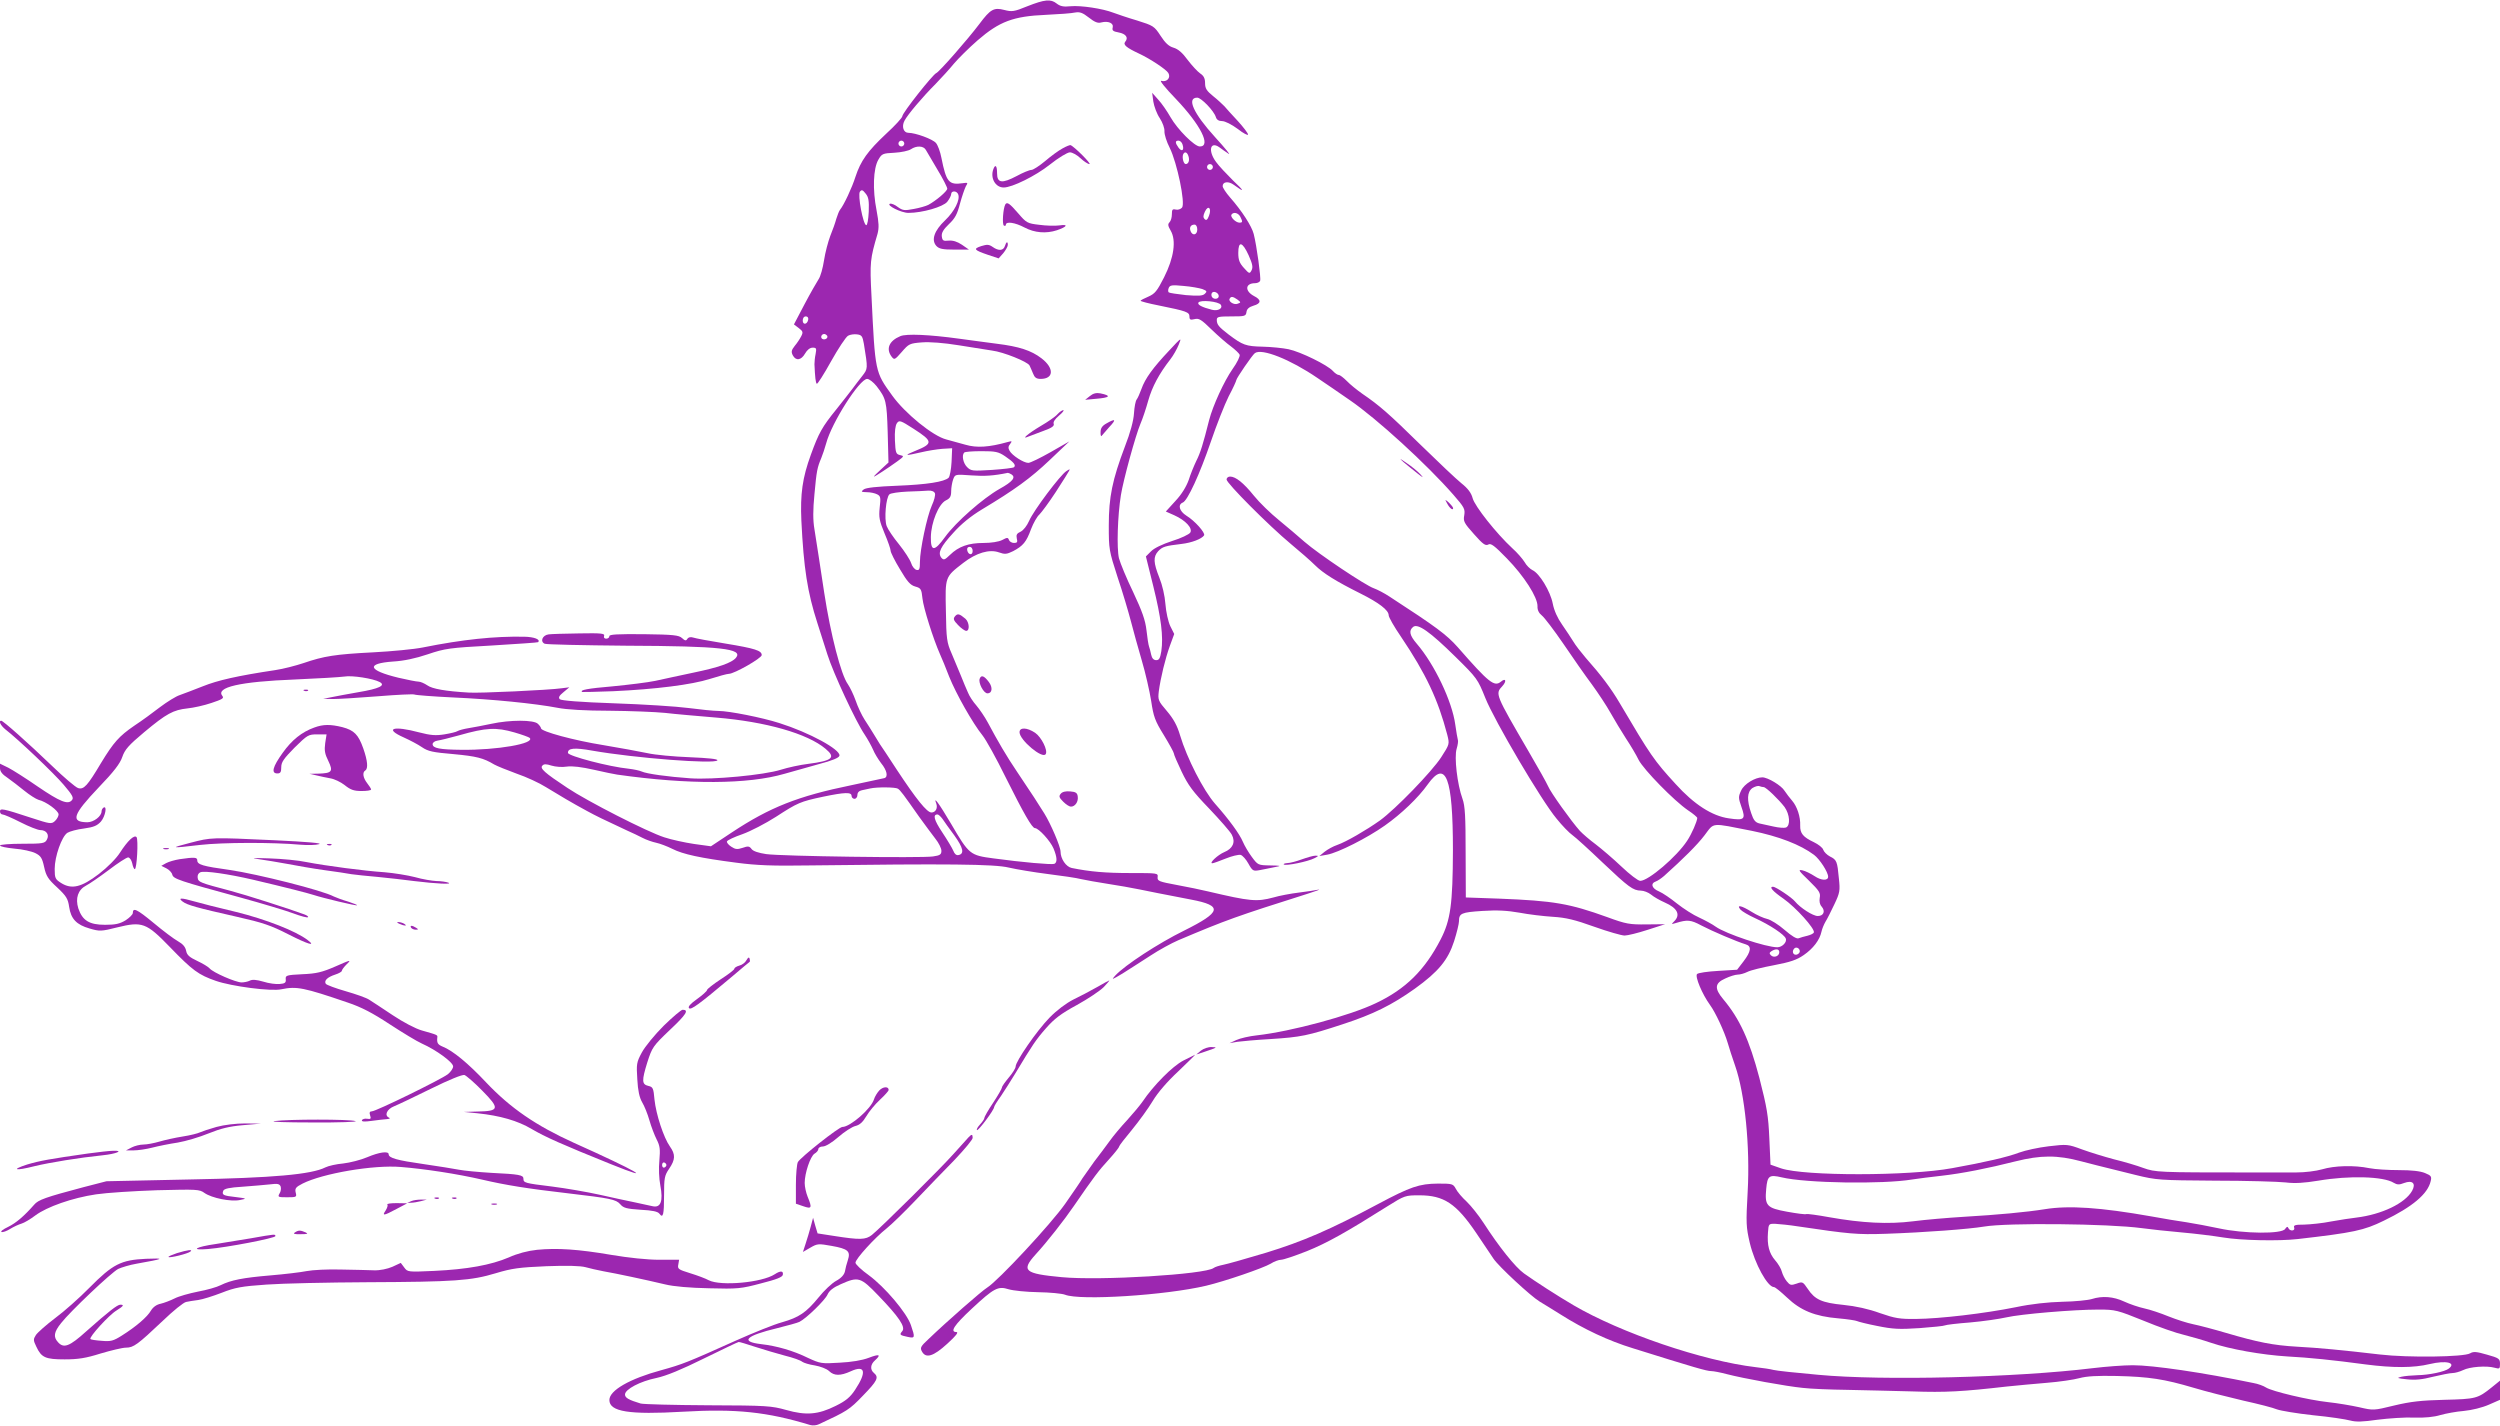 <?xml version="1.0" standalone="no"?>
<!DOCTYPE svg PUBLIC "-//W3C//DTD SVG 20010904//EN"
 "http://www.w3.org/TR/2001/REC-SVG-20010904/DTD/svg10.dtd">
<svg version="1.0" xmlns="http://www.w3.org/2000/svg"
 width="1280pt" height="730pt" viewBox="0 0 1280 730"
 preserveAspectRatio="xMidYMid meet">
<g transform="translate(0,730) scale(0.1,-0.1)"
fill="#9c27b0" stroke="none">
<path d="M5260 7268 c-68 -28 -79 -29 -118 -19 -53 14 -71 4 -127 -71 -61 -81
-206 -246 -221 -252 -18 -7 -174 -204 -174 -221 0 -7 -37 -48 -82 -89 -96 -90
-131 -139 -158 -221 -18 -57 -59 -144 -79 -169 -5 -6 -13 -27 -19 -46 -5 -19
-19 -59 -31 -88 -11 -29 -26 -85 -32 -125 -6 -39 -18 -83 -28 -97 -9 -14 -42
-71 -72 -128 l-54 -103 25 -19 c21 -16 23 -21 12 -42 -6 -12 -21 -35 -33 -49
-17 -22 -19 -30 -10 -48 16 -30 43 -26 63 9 11 19 25 30 39 30 19 0 20 -4 15
-32 -4 -18 -6 -42 -6 -53 3 -67 6 -95 12 -100 3 -3 36 48 73 115 37 66 76 125
87 131 10 6 31 9 46 7 24 -3 28 -9 35 -48 21 -130 21 -127 -9 -166 -16 -20
-38 -49 -49 -64 -11 -15 -49 -63 -83 -106 -73 -90 -90 -121 -130 -231 -44
-120 -55 -203 -49 -339 12 -244 31 -366 82 -524 13 -41 36 -113 51 -160 30
-96 146 -345 191 -411 16 -24 35 -59 43 -77 7 -18 26 -49 41 -69 31 -38 37
-71 17 -77 -7 -2 -83 -18 -168 -36 -274 -56 -418 -113 -613 -242 l-107 -71
-87 12 c-47 7 -116 22 -152 34 -85 27 -393 184 -496 253 -118 78 -142 100
-128 114 8 9 19 9 47 0 20 -6 54 -9 78 -5 28 4 76 -2 138 -16 52 -12 106 -23
120 -25 367 -52 670 -50 856 4 38 11 116 33 174 49 72 19 106 33 108 44 6 31
-153 118 -308 167 -87 28 -258 62 -312 62 -23 0 -92 7 -153 15 -60 8 -231 19
-379 24 -175 6 -273 14 -280 21 -8 9 -3 18 19 36 l30 25 -40 -5 c-61 -9 -424
-26 -475 -22 -119 7 -187 19 -212 37 -15 10 -35 19 -45 19 -10 0 -56 9 -103
20 -157 38 -168 73 -27 83 54 3 115 16 177 37 89 30 110 33 328 45 129 8 235
15 237 17 14 14 -20 27 -70 28 -153 3 -316 -14 -520 -55 -44 -9 -159 -20 -255
-25 -194 -10 -251 -19 -356 -55 -39 -13 -104 -30 -145 -36 -193 -29 -294 -52
-371 -83 -45 -18 -99 -38 -118 -45 -19 -6 -64 -34 -100 -61 -36 -28 -95 -71
-133 -96 -77 -53 -105 -84 -170 -191 -69 -116 -88 -137 -117 -128 -13 4 -73
55 -134 114 -123 118 -250 231 -260 231 -15 0 -3 -24 21 -44 66 -51 249 -225
299 -284 45 -53 53 -67 42 -79 -20 -24 -59 -9 -175 70 -59 41 -127 84 -150 96
l-43 21 0 -23 c0 -17 12 -32 38 -49 20 -14 59 -44 86 -66 27 -22 60 -43 73
-47 39 -9 103 -56 103 -75 0 -9 -9 -25 -19 -34 -18 -16 -24 -15 -122 17 -146
48 -159 50 -159 32 0 -8 6 -15 13 -15 7 0 49 -18 92 -40 43 -22 89 -40 101
-40 32 0 48 -24 34 -49 -10 -19 -20 -21 -125 -21 -63 0 -115 -4 -115 -9 0 -5
33 -12 74 -16 41 -3 89 -14 107 -23 28 -14 35 -25 45 -71 10 -46 20 -62 67
-105 47 -44 55 -58 61 -99 9 -62 38 -92 105 -111 51 -15 59 -15 142 6 127 31
148 24 269 -101 116 -120 146 -142 235 -173 80 -28 284 -55 336 -43 78 16 114
9 339 -68 69 -23 127 -53 215 -111 66 -43 140 -88 165 -99 74 -33 160 -96 160
-117 0 -10 -12 -28 -27 -40 -35 -27 -368 -190 -389 -190 -11 0 -14 -6 -9 -21
6 -17 3 -20 -16 -17 -12 2 -24 -2 -26 -8 -2 -7 13 -8 49 -3 29 4 64 8 78 9 14
1 19 4 13 7 -27 11 -13 44 25 59 20 8 106 49 189 90 93 46 160 73 171 70 9 -3
51 -39 91 -80 91 -92 88 -105 -23 -107 l-71 -2 70 -7 c115 -12 206 -38 278
-81 66 -39 155 -79 406 -180 236 -95 130 -34 -191 110 -194 88 -324 177 -449
309 -92 98 -171 163 -222 183 -26 11 -31 19 -28 47 2 13 2 13 -79 36 -32 9
-95 42 -149 78 -52 35 -106 70 -120 79 -14 10 -69 29 -121 44 -52 15 -98 32
-102 38 -10 16 8 34 48 47 19 6 34 15 34 19 0 5 11 20 25 34 25 24 22 24 -57
-11 -69 -30 -98 -37 -170 -40 -82 -4 -87 -6 -85 -26 2 -17 -4 -22 -31 -24 -18
-2 -56 3 -84 12 -34 10 -57 12 -69 5 -10 -5 -29 -9 -42 -9 -30 0 -147 51 -164
72 -7 8 -35 25 -63 38 -40 19 -53 30 -57 52 -4 20 -17 35 -42 49 -20 11 -76
53 -125 94 -86 71 -106 80 -106 50 0 -7 -17 -24 -37 -37 -30 -18 -52 -23 -105
-23 -81 0 -116 22 -137 84 -16 52 -2 95 40 117 16 8 67 43 115 79 47 36 92 65
100 65 8 0 17 -13 21 -30 3 -16 9 -30 13 -30 11 0 19 153 9 164 -12 13 -45
-18 -85 -80 -19 -30 -64 -75 -108 -109 -89 -68 -139 -80 -193 -46 -30 19 -33
25 -33 72 0 64 36 166 65 185 11 7 50 18 85 22 51 7 68 15 87 36 22 26 33 83
13 71 -5 -3 -10 -12 -10 -19 0 -25 -40 -56 -73 -56 -87 1 -75 38 58 178 78 81
110 123 121 156 13 38 32 60 112 127 115 96 149 114 222 122 30 3 85 15 123
28 54 18 65 24 56 35 -37 45 88 74 371 85 118 5 232 12 253 15 39 7 148 -10
181 -28 32 -17 -1 -34 -109 -52 -55 -10 -118 -21 -140 -26 l-40 -8 50 -1 c28
0 130 6 229 14 98 8 183 12 188 9 5 -3 94 -10 198 -15 202 -9 420 -31 535 -53
43 -9 145 -15 265 -15 107 -1 236 -6 285 -11 50 -6 167 -16 262 -24 254 -21
468 -82 560 -160 54 -45 35 -61 -89 -77 -42 -5 -105 -19 -140 -30 -85 -27
-348 -52 -463 -44 -115 8 -224 23 -250 35 -11 5 -40 11 -65 14 -101 10 -310
65 -312 81 -2 25 34 28 123 12 222 -39 630 -70 642 -50 4 7 -47 12 -141 16
-81 3 -179 12 -218 21 -39 8 -140 27 -225 41 -150 24 -319 70 -319 86 0 4 -7
15 -16 23 -20 21 -143 21 -239 0 -38 -8 -90 -18 -115 -22 -25 -4 -51 -11 -57
-15 -7 -5 -38 -12 -68 -17 -44 -7 -70 -5 -128 10 -134 36 -183 20 -79 -26 31
-14 73 -36 93 -50 31 -21 55 -26 160 -35 119 -11 154 -20 209 -53 14 -8 66
-29 115 -47 50 -17 117 -48 150 -69 67 -41 134 -81 210 -122 46 -25 80 -42
205 -100 25 -11 61 -28 80 -38 19 -10 51 -21 70 -25 19 -4 56 -18 82 -31 55
-28 143 -47 328 -71 105 -14 188 -17 375 -14 703 9 948 7 1020 -11 39 -9 129
-24 200 -33 72 -9 148 -20 170 -26 22 -5 83 -16 135 -24 52 -8 127 -21 165
-29 67 -14 94 -19 264 -52 163 -31 156 -63 -37 -159 -130 -64 -302 -176 -352
-230 -22 -24 -17 -22 38 11 34 22 98 62 142 91 44 29 108 64 143 79 248 105
296 122 662 238 44 14 69 23 55 21 -14 -3 -59 -10 -100 -15 -41 -5 -100 -16
-130 -25 -86 -23 -118 -20 -335 31 -33 8 -105 23 -160 33 -91 17 -100 20 -98
40 3 21 0 21 -140 21 -126 0 -207 7 -300 26 -29 6 -57 47 -57 84 0 25 -50 142
-83 195 -25 41 -68 107 -140 214 -53 78 -100 159 -149 251 -16 30 -43 69 -59
88 -17 19 -36 48 -43 66 -8 17 -24 56 -36 86 -12 30 -34 82 -48 115 -24 55
-27 73 -29 216 -4 178 -5 174 89 247 67 52 134 71 182 54 31 -11 40 -10 73 6
51 27 68 47 92 113 12 31 31 65 43 75 11 11 49 62 83 114 85 133 81 124 55
108 -30 -18 -169 -203 -191 -255 -11 -25 -29 -48 -43 -55 -20 -9 -24 -16 -20
-35 5 -18 2 -23 -14 -23 -11 0 -23 7 -26 15 -5 14 -9 14 -35 0 -18 -9 -56 -15
-96 -15 -76 0 -127 -18 -171 -61 -27 -26 -32 -28 -44 -15 -20 25 -5 56 61 128
40 45 89 85 147 120 168 101 248 159 347 253 l100 95 -96 -55 c-53 -30 -104
-55 -114 -55 -24 0 -83 38 -96 62 -8 14 -7 23 3 35 11 15 10 16 -12 10 -96
-27 -159 -31 -217 -14 -32 9 -76 21 -98 27 -68 17 -211 133 -277 225 -88 122
-87 117 -106 510 -9 173 -7 189 31 318 8 31 7 56 -5 120 -21 106 -17 214 9
259 18 31 22 33 83 36 35 2 72 10 84 18 28 19 64 18 76 -3 6 -10 33 -56 60
-102 28 -46 50 -90 50 -97 0 -13 -58 -62 -97 -83 -12 -6 -46 -16 -75 -21 -47
-9 -56 -8 -81 10 -15 12 -33 19 -40 17 -22 -7 57 -47 94 -47 72 0 178 31 199
57 11 14 20 32 20 39 0 19 29 18 36 -1 11 -28 -19 -87 -67 -133 -56 -53 -72
-101 -45 -131 14 -15 32 -19 92 -19 l75 0 -36 25 c-24 16 -46 23 -68 21 -28
-3 -32 0 -35 22 -2 18 8 35 36 62 32 30 43 51 57 105 10 37 24 77 30 89 12 19
11 20 -16 16 -71 -10 -84 5 -109 130 -6 32 -19 66 -28 76 -17 20 -105 52 -141
52 -25 0 -36 32 -20 62 16 31 92 121 159 188 30 31 73 78 94 104 22 26 76 80
122 120 111 96 182 123 349 130 66 3 134 8 150 12 24 4 38 -1 70 -26 29 -23
46 -30 63 -25 36 9 65 -3 59 -26 -4 -15 2 -20 30 -25 38 -7 52 -27 34 -48 -12
-15 6 -30 70 -60 58 -27 141 -82 151 -100 14 -24 -8 -48 -36 -40 -12 4 19 -35
74 -92 127 -133 183 -244 123 -244 -27 0 -114 87 -150 150 -17 30 -45 71 -63
90 l-31 35 6 -45 c4 -25 18 -63 33 -85 15 -23 25 -52 24 -67 -1 -16 11 -54 27
-85 38 -77 81 -284 63 -306 -7 -8 -22 -13 -32 -10 -17 4 -20 0 -20 -24 0 -16
-5 -34 -12 -41 -10 -10 -8 -19 6 -43 29 -50 17 -138 -34 -239 -36 -71 -47 -84
-81 -99 -21 -9 -39 -18 -39 -21 0 -3 42 -14 93 -24 143 -29 157 -34 157 -57 0
-16 5 -18 26 -13 22 6 35 -2 87 -53 34 -33 79 -72 100 -87 21 -16 41 -35 44
-42 3 -8 -13 -41 -36 -73 -44 -63 -101 -188 -120 -261 -31 -123 -45 -169 -66
-210 -12 -25 -30 -69 -39 -98 -12 -33 -35 -72 -67 -106 l-50 -55 43 -19 c58
-26 96 -67 82 -89 -6 -9 -47 -29 -93 -43 -49 -16 -93 -37 -108 -53 l-26 -26
38 -153 c40 -162 52 -257 41 -332 -6 -36 -11 -46 -26 -46 -13 0 -22 9 -26 28
-3 15 -8 34 -11 42 -3 8 -9 45 -13 83 -6 52 -22 97 -68 195 -34 70 -66 148
-73 174 -12 51 -7 217 10 323 12 76 75 306 100 365 11 25 29 79 40 119 20 71
56 138 113 211 15 19 34 53 43 75 16 39 15 39 -49 -30 -83 -88 -123 -143 -142
-197 -8 -22 -19 -47 -24 -53 -6 -7 -12 -39 -14 -71 -2 -37 -19 -100 -46 -169
-65 -172 -83 -260 -83 -405 0 -122 1 -129 45 -265 26 -77 56 -179 68 -225 12
-47 37 -137 56 -202 19 -64 40 -157 48 -207 12 -80 19 -101 65 -175 28 -46 51
-88 51 -93 0 -6 18 -48 40 -94 33 -69 57 -102 141 -189 55 -58 108 -118 116
-134 20 -38 5 -71 -39 -89 -33 -14 -79 -57 -61 -57 5 0 36 11 68 24 32 13 66
21 77 19 10 -3 28 -23 40 -45 21 -38 25 -39 58 -33 19 4 53 10 75 15 38 7 36
8 -22 9 -62 1 -63 2 -94 44 -17 23 -37 57 -45 76 -17 41 -72 116 -143 196 -59
67 -144 233 -179 350 -15 51 -34 85 -68 125 -44 51 -46 57 -41 100 9 68 33
168 57 234 l22 60 -20 40 c-11 23 -22 73 -25 113 -3 42 -16 98 -31 135 -31 78
-32 107 -6 136 22 23 35 27 119 37 53 6 104 26 116 44 7 13 -48 75 -91 101
-36 23 -45 56 -18 67 24 9 87 146 144 313 29 85 70 189 91 231 22 41 39 79 39
83 0 9 82 129 95 138 35 26 181 -32 320 -127 39 -26 113 -77 165 -113 139 -95
396 -330 532 -486 55 -63 60 -72 55 -104 -6 -31 -1 -40 50 -97 45 -51 59 -61
73 -53 13 8 31 -5 95 -71 88 -90 158 -199 157 -245 -1 -19 7 -35 22 -47 13
-10 63 -76 111 -146 48 -71 113 -164 146 -208 32 -44 75 -109 95 -145 20 -36
56 -95 79 -131 24 -36 53 -85 65 -110 26 -50 181 -209 253 -258 26 -17 47 -35
47 -39 -1 -18 -28 -81 -52 -117 -53 -81 -198 -205 -240 -205 -11 0 -54 33 -96
73 -42 40 -102 91 -132 114 -30 22 -67 54 -81 69 -44 49 -150 197 -163 229 -7
16 -51 95 -98 175 -174 299 -173 297 -136 337 23 25 18 44 -7 23 -34 -28 -61
-7 -221 176 -58 65 -109 103 -349 259 -27 18 -64 37 -81 43 -42 14 -284 176
-355 238 -30 27 -90 77 -131 111 -42 34 -100 90 -128 125 -54 67 -94 98 -122
98 -10 0 -18 -7 -18 -15 0 -19 216 -236 329 -330 46 -38 102 -87 123 -108 42
-42 108 -83 234 -146 94 -47 144 -85 144 -111 0 -10 28 -59 63 -110 128 -190
190 -322 237 -502 12 -48 12 -48 -31 -115 -48 -74 -234 -266 -314 -324 -69
-49 -172 -109 -218 -125 -21 -7 -50 -23 -65 -35 l-27 -22 40 7 c56 10 206 86
295 149 84 59 172 143 220 211 93 130 129 36 129 -337 -1 -277 -12 -358 -63
-457 -81 -157 -179 -254 -331 -326 -133 -64 -433 -145 -610 -165 -38 -4 -86
-15 -105 -24 l-35 -16 40 7 c22 3 99 10 170 14 156 10 190 17 370 76 156 51
251 98 369 182 121 87 170 147 201 243 14 44 25 90 25 102 0 41 12 46 120 53
77 5 127 2 190 -9 47 -9 123 -18 170 -21 67 -4 113 -15 213 -51 70 -25 140
-45 155 -45 15 0 68 13 117 29 l90 29 -95 -1 c-86 -1 -105 2 -200 37 -194 70
-274 84 -555 95 l-170 6 -1 230 c0 185 -3 239 -16 275 -27 74 -43 214 -30 256
6 20 9 41 6 47 -2 7 -8 41 -13 77 -16 119 -106 308 -197 414 -37 43 -42 67
-19 86 24 20 87 -25 216 -152 112 -110 115 -115 154 -212 46 -115 287 -525
365 -618 28 -35 65 -73 81 -84 17 -12 86 -75 154 -140 134 -127 156 -143 196
-144 15 0 38 -9 52 -20 14 -12 46 -30 71 -41 64 -28 81 -62 49 -95 -17 -17
-17 -17 7 -10 59 18 76 17 130 -12 55 -29 184 -84 228 -97 31 -9 28 -36 -11
-87 l-33 -43 -97 -6 c-54 -3 -102 -10 -108 -16 -12 -12 26 -103 66 -158 28
-38 74 -137 91 -195 7 -25 24 -77 38 -117 50 -143 77 -415 64 -646 -9 -160 -8
-179 11 -261 26 -108 91 -226 124 -226 6 0 35 -24 66 -53 70 -67 144 -97 263
-107 47 -4 91 -11 96 -14 6 -3 52 -15 104 -25 79 -16 111 -18 216 -11 67 5
126 11 130 14 5 3 63 10 129 15 67 6 150 18 185 26 74 17 344 40 473 40 86 0
96 -3 230 -57 77 -32 169 -64 205 -72 36 -9 99 -27 140 -41 97 -33 261 -62
391 -70 112 -6 231 -18 402 -41 139 -18 245 -18 327 2 85 20 137 7 98 -23 -20
-16 -101 -33 -160 -34 -29 -1 -66 -4 -83 -8 -26 -6 -22 -8 28 -13 43 -5 79 -1
134 13 42 10 87 19 100 19 13 0 37 7 54 15 33 17 120 24 162 12 25 -7 27 -5
27 20 0 26 -5 30 -66 47 -55 16 -70 17 -87 7 -30 -19 -318 -23 -462 -6 -196
23 -314 34 -425 40 -122 7 -201 23 -361 70 -64 19 -140 39 -170 45 -30 6 -86
24 -126 40 -39 16 -95 35 -124 41 -28 6 -75 22 -103 35 -56 26 -112 30 -166
13 -19 -6 -87 -13 -150 -14 -75 -2 -159 -11 -240 -28 -159 -32 -388 -59 -510
-60 -83 -1 -107 3 -185 30 -57 21 -125 36 -187 42 -111 11 -146 27 -183 83
-24 35 -26 37 -56 26 -29 -10 -34 -9 -51 12 -10 12 -21 34 -25 49 -3 14 -19
41 -34 58 -31 36 -42 77 -37 143 3 44 4 45 38 44 19 -1 71 -6 115 -13 263 -39
303 -43 450 -38 202 7 426 24 504 37 117 20 636 15 806 -8 44 -6 136 -16 205
-22 69 -6 165 -18 214 -26 89 -15 285 -19 380 -8 287 33 339 44 441 94 147 71
225 137 240 202 6 24 3 29 -29 42 -24 10 -69 15 -133 15 -54 0 -122 4 -152 10
-78 16 -179 13 -242 -6 -32 -9 -87 -16 -134 -16 -44 0 -152 0 -240 0 -466 0
-479 1 -541 23 -32 12 -99 32 -149 44 -49 13 -124 36 -165 51 -73 27 -77 27
-171 16 -52 -6 -120 -21 -150 -32 -60 -23 -177 -50 -344 -80 -223 -41 -757
-41 -876 -1 l-54 19 -6 134 c-5 116 -12 158 -51 310 -51 194 -101 303 -185
403 -46 55 -44 82 10 106 23 11 52 20 64 20 12 0 34 6 50 14 15 8 76 23 135
34 84 16 117 27 153 52 48 33 82 77 91 120 3 14 12 36 20 50 9 14 29 54 46 90
28 59 30 70 23 133 -8 87 -11 95 -46 112 -15 8 -30 23 -34 34 -3 11 -25 28
-48 39 -55 26 -71 45 -70 85 2 45 -16 98 -41 127 -12 14 -30 37 -39 51 -16 27
-86 69 -114 69 -37 0 -93 -34 -108 -67 -15 -32 -15 -38 1 -84 23 -64 16 -71
-64 -59 -86 12 -178 71 -273 176 -110 120 -128 146 -286 414 -44 75 -95 143
-175 233 -23 27 -52 64 -63 83 -11 18 -37 57 -57 86 -24 34 -41 72 -48 108
-12 62 -68 155 -104 171 -12 6 -31 24 -40 41 -10 16 -38 49 -63 71 -82 76
-192 215 -203 256 -7 27 -24 50 -58 77 -26 21 -119 109 -207 195 -164 161
-212 203 -300 263 -27 19 -63 48 -79 65 -17 17 -35 31 -41 31 -7 0 -20 9 -31
21 -27 30 -165 98 -227 111 -29 6 -88 12 -132 13 -87 2 -102 8 -174 62 -52 40
-61 51 -61 76 0 15 10 17 74 17 70 0 75 1 78 23 2 15 13 25 36 32 40 11 41 30
3 49 -49 26 -46 66 5 66 12 0 24 6 26 13 5 13 -18 181 -33 239 -10 40 -61 119
-121 187 -21 24 -38 50 -38 58 0 23 30 27 58 6 56 -41 55 -33 -5 23 -33 33
-73 75 -87 95 -42 57 -30 108 17 75 12 -9 33 -24 47 -33 14 -10 -17 28 -69 85
-111 122 -147 202 -91 202 20 0 85 -67 95 -99 4 -14 15 -21 32 -21 15 0 49
-17 80 -40 29 -23 53 -35 53 -29 0 7 -24 38 -52 69 -29 31 -60 65 -69 76 -10
10 -35 34 -58 52 -33 27 -41 39 -41 66 0 25 -7 38 -25 50 -13 9 -42 40 -64 69
-27 37 -49 56 -73 63 -24 7 -42 24 -66 61 -32 49 -37 52 -120 78 -48 14 -103
33 -122 40 -54 21 -166 38 -219 33 -36 -4 -53 0 -71 14 -30 24 -61 21 -150
-14z m-630 -703 c0 -8 -7 -15 -15 -15 -8 0 -15 7 -15 15 0 8 7 15 15 15 8 0
15 -7 15 -15z m1425 -6 c9 -29 -4 -38 -21 -15 -18 25 -18 36 0 36 8 0 18 -9
21 -21z m30 -59 c7 -21 0 -40 -14 -40 -11 0 -19 31 -14 48 7 18 21 15 28 -8z
m125 -55 c0 -8 -7 -15 -15 -15 -8 0 -15 7 -15 15 0 8 7 15 15 15 8 0 15 -7 15
-15z m-1762 -229 c-2 -39 -7 -70 -13 -69 -16 3 -45 156 -32 172 9 11 14 9 29
-10 15 -18 18 -36 16 -93z m1742 -21 c-8 -21 -14 -25 -22 -17 -9 9 -8 18 1 38
17 37 36 18 21 -21z m160 -4 c13 -26 13 -31 -4 -31 -19 0 -48 29 -41 41 10 15
34 10 45 -10z m-220 -66 c0 -28 -24 -34 -34 -9 -8 20 1 34 20 34 8 0 14 -10
14 -25z m263 -132 c20 -45 23 -61 15 -77 -10 -19 -12 -18 -39 12 -23 25 -29
42 -29 77 0 63 21 58 53 -12z m-237 -173 c24 -9 25 -13 13 -24 -11 -11 -32
-12 -97 -7 -45 5 -85 11 -88 14 -4 3 -4 14 0 23 6 14 16 16 76 10 38 -3 81
-11 96 -16z m84 -36 c0 -16 -26 -19 -35 -4 -3 6 -4 14 0 20 8 13 35 1 35 -16z
m96 -18 c18 -14 18 -15 1 -21 -19 -8 -50 12 -41 26 7 13 17 11 40 -5z m-85
-27 c11 -18 -15 -33 -46 -25 -51 13 -76 26 -69 37 9 15 104 6 115 -12z m-2113
-76 c-5 -25 -28 -28 -28 -4 0 12 6 21 16 21 9 0 14 -7 12 -17z m97 -82 c7 -12
-12 -24 -25 -16 -11 7 -4 25 10 25 5 0 11 -4 15 -9z m253 -258 c49 -64 52 -76
57 -237 l4 -154 -39 -36 c-22 -20 -38 -36 -35 -36 5 0 68 41 118 77 37 27 37
28 15 33 -21 5 -23 12 -26 75 -2 46 2 76 10 88 12 17 18 15 85 -28 101 -65
102 -76 8 -114 -60 -24 -51 -26 30 -7 33 8 83 16 110 18 l50 3 -3 -70 c-2 -38
-9 -75 -15 -81 -22 -21 -111 -35 -264 -41 -103 -4 -159 -10 -171 -19 -15 -12
-13 -13 16 -14 18 0 42 -5 53 -11 18 -9 19 -17 13 -68 -5 -50 -2 -67 25 -132
17 -40 31 -80 31 -89 0 -8 21 -51 48 -95 37 -63 53 -81 78 -88 29 -8 32 -13
37 -61 5 -48 55 -207 90 -286 9 -19 30 -71 47 -115 35 -87 120 -238 171 -301
17 -21 71 -118 118 -214 92 -184 135 -260 150 -260 19 0 79 -66 95 -104 19
-46 20 -72 4 -79 -15 -5 -164 8 -311 28 -121 16 -125 19 -218 178 -62 105 -92
145 -75 102 8 -23 -4 -45 -25 -45 -23 0 -77 67 -178 220 -41 63 -80 122 -86
130 -5 9 -19 31 -30 49 -11 18 -32 52 -48 76 -15 23 -36 68 -46 98 -11 31 -29
68 -40 84 -35 48 -88 253 -121 468 -18 119 -39 257 -50 325 -8 46 -8 99 0 180
11 120 14 135 35 185 7 17 18 50 25 75 28 106 171 330 210 330 10 0 32 -17 48
-37z m658 -359 c44 -30 57 -45 46 -56 -4 -4 -55 -10 -113 -14 -100 -6 -107 -6
-128 15 -20 20 -28 61 -14 74 3 4 43 7 88 7 72 0 87 -3 121 -26z m33 -93 c23
-15 6 -37 -61 -74 -85 -48 -224 -170 -279 -246 -55 -76 -74 -76 -73 -1 1 75
40 170 77 188 21 10 27 20 27 47 0 18 5 46 10 60 10 27 10 27 93 21 67 -5 115
-2 187 13 3 0 11 -3 19 -8z m-392 -97 c3 -8 -4 -37 -16 -62 -25 -56 -61 -227
-61 -289 0 -37 -3 -44 -17 -41 -10 2 -23 18 -28 35 -6 18 -34 61 -62 96 -29
35 -57 77 -63 93 -14 35 -4 148 14 163 6 6 48 12 91 14 44 1 93 4 108 5 17 1
30 -4 34 -14z m193 -295 c0 -24 -23 -21 -28 4 -2 10 3 17 12 17 10 0 16 -9 16
-21z m-2346 -929 c38 -11 74 -24 78 -28 29 -29 -167 -63 -349 -61 -111 1 -148
8 -148 29 0 8 11 16 25 18 14 2 63 14 110 27 140 40 190 42 284 15z m6396
-280 c12 0 78 -64 107 -102 27 -38 31 -95 7 -105 -9 -3 -37 -1 -63 5 -25 6
-58 13 -73 16 -20 5 -30 16 -42 53 -23 67 -21 108 6 128 13 8 29 13 36 10 8
-3 17 -5 22 -5z m-4433 -8 c13 -8 29 -30 109 -144 29 -40 66 -90 83 -112 17
-21 31 -49 31 -62 0 -19 -7 -24 -43 -29 -58 -9 -777 1 -854 12 -40 6 -67 15
-75 26 -11 15 -18 16 -46 6 -27 -9 -37 -8 -58 6 -14 9 -24 21 -22 27 2 6 38
23 79 37 42 15 119 55 172 89 111 72 124 78 242 103 111 23 145 24 145 4 0 -8
7 -15 15 -15 8 0 15 9 15 20 0 12 8 21 23 24 12 3 31 7 42 9 35 8 130 7 142
-1z m228 -154 c8 -13 36 -51 61 -85 46 -64 53 -95 21 -101 -11 -2 -20 6 -26
22 -6 14 -31 56 -57 95 -42 63 -49 91 -24 91 5 0 16 -10 25 -22z m4145 -62
c137 -28 247 -70 318 -123 29 -22 72 -88 72 -112 0 -21 -35 -20 -69 3 -20 13
-48 27 -63 30 -24 5 -19 -2 34 -53 53 -52 60 -63 55 -88 -3 -18 0 -34 10 -45
20 -23 10 -48 -20 -48 -25 0 -90 42 -117 75 -16 20 -99 75 -112 75 -22 0 -2
-23 53 -61 64 -45 162 -154 156 -173 -2 -6 -17 -13 -33 -17 -16 -4 -36 -9 -45
-13 -10 -4 -34 10 -72 43 -31 27 -71 52 -89 56 -18 4 -54 20 -79 36 -53 33
-80 39 -58 12 8 -9 42 -29 75 -44 75 -34 150 -84 157 -104 8 -18 -18 -45 -43
-45 -58 0 -264 69 -315 105 -16 12 -55 33 -85 47 -30 13 -81 46 -114 72 -32
26 -73 54 -92 62 -37 15 -45 41 -16 51 9 3 28 16 42 28 97 87 169 158 207 208
52 68 28 65 243 23z m245 -617 c0 -7 -8 -15 -17 -17 -18 -3 -25 18 -11 32 10
10 28 1 28 -15z m-105 -4 c0 -21 -28 -31 -43 -16 -9 9 -8 14 3 21 22 14 40 12
40 -5z m1546 -1071 c55 -14 115 -30 134 -34 19 -5 85 -21 145 -36 106 -26 121
-27 405 -29 162 0 325 -5 362 -9 48 -6 94 -3 168 9 158 27 334 22 386 -11 17
-10 28 -11 53 -1 43 16 62 -2 41 -40 -36 -64 -155 -121 -285 -137 -27 -3 -86
-12 -130 -20 -44 -9 -106 -15 -137 -16 -47 0 -56 -3 -52 -15 7 -18 -22 -21
-30 -2 -3 8 -8 7 -16 -5 -16 -27 -212 -25 -340 3 -52 11 -126 25 -165 31 -38
5 -119 19 -180 30 -260 46 -422 57 -545 37 -93 -15 -243 -29 -415 -39 -82 -5
-199 -15 -260 -23 -128 -16 -261 -9 -430 21 -60 11 -113 18 -117 16 -4 -3 -48
3 -98 12 -105 19 -115 31 -107 117 6 67 15 74 79 59 125 -30 518 -36 668 -11
30 5 98 13 150 19 106 12 238 38 380 74 128 32 213 33 336 0z"/>
<path d="M5440 6540 c-19 -10 -59 -39 -88 -64 -30 -25 -62 -46 -71 -46 -10 0
-44 -14 -75 -31 -76 -40 -101 -37 -101 14 0 39 -9 48 -19 21 -17 -45 10 -94
53 -94 43 0 163 59 236 117 44 35 90 63 103 63 12 0 36 -13 54 -30 17 -16 38
-30 46 -30 12 0 -79 91 -97 97 -3 1 -22 -6 -41 -17z"/>
<path d="M5147 6253 c-11 -20 -17 -102 -7 -108 5 -3 10 -1 10 4 0 19 47 12 96
-14 51 -27 110 -32 165 -14 53 18 61 32 14 25 -22 -3 -69 -2 -104 3 -61 7 -66
10 -108 59 -44 51 -57 60 -66 45z"/>
<path d="M5145 6040 c-8 -24 -32 -26 -63 -4 -19 13 -28 13 -58 4 -42 -14 -38
-20 35 -45 l54 -18 24 27 c12 15 23 34 23 42 0 20 -8 17 -15 -6z"/>
<path d="M4610 5579 c-58 -24 -75 -65 -45 -105 14 -18 16 -17 52 24 36 42 41
44 103 49 41 3 110 -2 190 -15 69 -11 145 -23 170 -27 57 -7 181 -57 191 -76
4 -8 12 -26 18 -41 8 -21 17 -28 39 -28 68 0 70 55 5 105 -53 41 -116 61 -229
75 -43 6 -131 17 -194 26 -153 21 -269 26 -300 13z"/>
<path d="M5580 5272 l-24 -19 54 5 c74 6 82 16 24 28 -21 4 -37 0 -54 -14z"/>
<path d="M5414 5179 c-10 -12 -49 -39 -87 -61 -65 -39 -102 -71 -61 -53 10 4
45 17 77 29 42 15 56 25 52 36 -4 9 7 25 27 42 18 15 28 28 22 28 -6 0 -19 -9
-30 -21z"/>
<path d="M5665 5132 c-22 -12 -30 -25 -30 -44 -1 -15 2 -24 5 -20 3 4 21 24
39 45 38 40 33 46 -14 19z"/>
<path d="M7185 4935 c17 -14 48 -40 70 -57 33 -26 36 -27 17 -6 -13 14 -44 40
-70 57 -36 25 -40 27 -17 6z"/>
<path d="M7409 4723 c12 -24 31 -39 31 -25 0 5 -10 17 -21 28 -22 19 -22 19
-10 -3z"/>
<path d="M4890 4145 c-11 -13 -8 -21 15 -45 16 -17 35 -30 42 -30 19 0 16 44
-4 62 -31 26 -40 28 -53 13z"/>
<path d="M2809 4052 c-32 -4 -45 -37 -20 -48 9 -4 196 -8 416 -10 487 -2 602
-15 563 -62 -22 -26 -88 -49 -218 -76 -69 -15 -156 -33 -195 -42 -38 -8 -136
-20 -218 -28 -129 -11 -171 -19 -156 -29 2 -1 74 1 159 4 216 10 401 33 495
63 44 14 88 26 97 26 27 0 168 80 168 96 0 23 -34 34 -186 59 -81 13 -155 27
-166 31 -12 4 -24 1 -29 -7 -6 -11 -12 -10 -27 4 -16 15 -44 18 -196 20 -135
1 -176 -1 -176 -10 0 -7 -7 -13 -16 -13 -10 0 -14 6 -11 14 5 13 -15 15 -126
13 -73 -1 -144 -3 -158 -5z"/>
<path d="M5016 3825 c-8 -21 20 -75 40 -75 24 0 28 30 7 58 -24 32 -39 38 -47
17z"/>
<path d="M1558 3763 c7 -3 16 -2 19 1 4 3 -2 6 -13 5 -11 0 -14 -3 -6 -6z"/>
<path d="M1609 3575 c-64 -23 -115 -64 -162 -130 -51 -71 -60 -105 -27 -105
16 0 20 7 20 32 0 26 13 44 68 100 66 65 71 68 116 68 l48 0 -7 -45 c-5 -37
-2 -55 16 -91 26 -54 19 -63 -51 -65 l-45 -1 35 -8 c19 -5 51 -11 71 -15 20
-3 54 -19 74 -35 30 -24 47 -30 86 -30 27 0 49 3 49 8 0 4 -9 18 -20 32 -21
27 -26 55 -10 65 16 10 12 50 -10 113 -25 71 -47 93 -107 109 -61 15 -98 15
-144 -2z"/>
<path d="M5220 3551 c0 -40 118 -139 134 -112 12 19 -22 87 -54 109 -42 28
-80 29 -80 3z"/>
<path d="M5431 3236 c-11 -13 -8 -20 13 -41 14 -14 31 -25 39 -25 22 0 39 26
35 52 -2 18 -10 24 -39 26 -23 2 -40 -2 -48 -12z"/>
<path d="M975 2985 c-108 -28 -104 -29 50 -11 115 13 370 14 515 1 36 -3 78
-2 94 3 19 5 -60 12 -230 20 -324 15 -321 15 -429 -13z"/>
<path d="M1678 2973 c7 -3 16 -2 19 1 4 3 -2 6 -13 5 -11 0 -14 -3 -6 -6z"/>
<path d="M838 2953 c6 -2 18 -2 25 0 6 3 1 5 -13 5 -14 0 -19 -2 -12 -5z"/>
<path d="M6665 2900 c-27 -10 -61 -19 -74 -19 -13 -1 -21 -4 -18 -7 9 -9 125
15 157 32 22 11 22 13 5 13 -11 0 -42 -9 -70 -19z"/>
<path d="M920 2901 c-25 -4 -56 -13 -69 -20 l-25 -14 26 -13 c14 -7 28 -22 30
-32 6 -22 32 -31 348 -117 113 -31 236 -68 273 -82 38 -14 71 -23 74 -19 3 3
-5 9 -18 14 -75 28 -306 102 -379 121 -155 41 -165 44 -168 67 -2 13 4 24 14
28 22 9 144 -9 269 -38 170 -40 279 -68 310 -78 49 -16 220 -57 223 -53 2 2
-19 10 -46 19 -28 8 -60 20 -73 26 -57 31 -390 115 -534 136 -137 19 -165 27
-165 49 0 16 -14 17 -90 6z"/>
<path d="M1325 2901 c33 -5 98 -15 145 -24 47 -9 132 -24 190 -32 58 -8 121
-17 140 -21 19 -3 80 -9 135 -14 55 -5 138 -15 185 -21 114 -14 201 -18 175
-8 -11 4 -38 8 -60 8 -22 1 -72 9 -110 20 -39 10 -108 21 -155 25 -106 7 -301
33 -400 52 -41 9 -127 17 -190 19 -87 3 -100 2 -55 -4z"/>
<path d="M935 2684 c24 -18 70 -31 278 -78 133 -30 174 -44 264 -90 100 -51
144 -64 98 -29 -60 46 -213 106 -367 144 -90 21 -186 46 -214 54 -66 19 -85
19 -59 -1z"/>
<path d="M2045 2570 c27 -12 43 -12 25 0 -8 5 -22 9 -30 9 -10 0 -8 -3 5 -9z"/>
<path d="M2105 2550 c3 -5 14 -10 23 -10 15 0 15 2 2 10 -20 13 -33 13 -25 0z"/>
<path d="M3822 2384 c-6 -12 -23 -25 -37 -28 -14 -4 -25 -11 -25 -16 0 -5 -31
-29 -70 -54 -38 -25 -70 -50 -70 -55 0 -5 -23 -26 -51 -46 -35 -25 -48 -40
-41 -47 10 -10 48 17 219 161 48 41 90 76 92 77 1 2 1 9 -1 16 -3 9 -8 6 -16
-8z"/>
<path d="M5615 2245 c-33 -19 -87 -47 -120 -63 -37 -19 -84 -54 -122 -93 -65
-67 -173 -223 -173 -250 0 -8 -16 -34 -35 -56 -19 -23 -35 -45 -35 -51 0 -5
-20 -40 -45 -78 -25 -37 -45 -72 -45 -78 0 -5 -10 -20 -22 -33 -12 -13 -19
-25 -16 -29 6 -6 88 103 88 118 0 4 15 29 34 55 18 27 52 80 75 118 87 145
105 172 157 231 42 48 76 74 157 118 58 32 119 73 138 92 18 19 31 34 28 34
-2 0 -31 -16 -64 -35z"/>
<path d="M3398 2048 c-46 -46 -96 -107 -112 -137 -27 -50 -28 -59 -23 -137 3
-58 11 -94 25 -118 11 -18 28 -60 37 -92 9 -32 26 -76 37 -98 17 -33 19 -50
14 -107 -4 -41 -2 -93 5 -129 15 -80 2 -115 -39 -106 -15 3 -56 12 -92 20 -36
7 -117 25 -180 39 -63 14 -173 33 -244 42 -140 17 -146 19 -146 40 0 19 -21
23 -165 30 -66 4 -140 11 -165 16 -25 5 -107 18 -182 29 -134 19 -178 31 -178
50 0 18 -49 11 -110 -15 -33 -14 -88 -28 -123 -32 -34 -3 -75 -12 -91 -20 -71
-36 -267 -54 -701 -62 l-420 -9 -120 -31 c-192 -51 -229 -64 -250 -89 -52 -59
-93 -94 -134 -114 -25 -12 -40 -23 -33 -26 7 -2 27 5 44 16 18 11 44 23 58 27
14 4 46 23 71 42 59 44 189 90 311 108 53 8 194 17 312 21 204 5 217 5 243
-14 37 -26 135 -46 182 -36 36 7 35 8 -22 15 -64 7 -72 11 -64 32 4 11 32 17
99 21 51 4 114 9 140 12 39 5 49 3 55 -11 3 -10 1 -26 -6 -36 -10 -18 -7 -19
39 -19 48 0 50 1 44 24 -5 21 0 28 35 46 103 52 364 97 504 85 123 -10 287
-35 417 -65 120 -28 232 -46 440 -70 213 -25 244 -31 265 -55 17 -20 32 -24
105 -29 60 -3 88 -9 96 -20 19 -26 24 -6 24 94 0 88 2 101 26 136 32 47 33 73
4 114 -32 45 -71 164 -79 240 -5 58 -8 65 -31 70 -34 8 -35 26 -6 120 25 78
29 84 116 167 84 79 99 103 65 103 -7 0 -51 -37 -97 -82z m14 -713 c0 -5 -5
-11 -11 -13 -6 -2 -11 4 -11 13 0 9 5 15 11 13 6 -2 11 -8 11 -13z"/>
<path d="M6149 1921 l-24 -20 40 13 c68 23 71 24 39 25 -18 1 -42 -8 -55 -18z"/>
<path d="M6059 1870 c-55 -28 -153 -127 -209 -210 -13 -19 -49 -62 -79 -95
-31 -33 -72 -82 -91 -109 -19 -26 -54 -73 -78 -104 -23 -32 -50 -70 -60 -85
-9 -16 -49 -74 -88 -130 -73 -104 -344 -395 -399 -429 -28 -17 -204 -171 -302
-265 -39 -36 -43 -44 -33 -62 20 -38 59 -26 130 39 45 41 59 59 47 60 -35 0
-12 35 78 119 115 107 135 117 189 100 23 -7 91 -14 151 -15 61 -1 123 -7 138
-13 77 -31 515 -3 722 46 97 23 292 90 331 113 17 11 41 20 53 20 12 0 71 20
132 44 104 42 202 97 413 230 88 55 91 56 163 56 126 0 189 -42 292 -194 36
-54 76 -113 88 -131 26 -39 191 -192 236 -219 18 -11 66 -40 107 -66 120 -76
246 -135 370 -173 316 -99 379 -117 401 -117 12 0 48 -7 78 -15 88 -23 309
-63 391 -71 41 -5 143 -9 225 -10 83 -2 233 -5 335 -8 172 -6 257 -1 485 25
50 5 142 14 205 19 63 5 138 16 167 24 37 10 90 13 190 11 168 -4 244 -16 393
-60 63 -19 178 -48 255 -66 77 -17 155 -37 173 -45 19 -7 102 -21 185 -30 84
-8 169 -21 190 -27 30 -8 63 -7 140 4 56 7 140 13 187 11 55 -2 102 3 135 13
28 8 82 18 120 21 41 4 94 17 128 32 l57 25 0 49 0 49 -42 -34 c-72 -58 -82
-60 -243 -64 -119 -3 -172 -9 -256 -29 -106 -26 -107 -26 -180 -9 -41 9 -112
21 -159 26 -101 11 -286 55 -318 75 -12 8 -41 19 -65 23 -260 54 -514 91 -617
91 -47 0 -139 -7 -205 -15 -393 -48 -1075 -65 -1405 -34 -113 10 -216 21 -230
25 -14 4 -54 10 -90 14 -271 32 -691 175 -935 318 -77 45 -198 123 -252 162
-45 32 -130 139 -206 257 -26 40 -65 89 -87 110 -23 21 -48 50 -56 66 -14 26
-18 27 -92 27 -96 -1 -140 -16 -307 -105 -245 -131 -384 -191 -573 -249 -100
-30 -199 -58 -220 -62 -20 -4 -42 -11 -48 -16 -42 -33 -583 -66 -779 -47 -191
18 -208 33 -132 117 58 63 145 174 195 247 101 147 128 183 179 238 29 32 53
62 53 67 0 4 30 43 66 86 36 44 84 110 106 147 25 42 74 99 131 152 49 47 88
85 86 85 -2 -1 -29 -14 -60 -30z"/>
<path d="M4502 1717 c-11 -12 -23 -32 -27 -45 -14 -48 -122 -142 -162 -142
-18 0 -215 -156 -228 -180 -5 -10 -10 -62 -10 -116 l0 -97 38 -13 c43 -15 46
-9 22 49 -8 20 -15 51 -15 70 0 51 29 136 50 150 11 6 20 17 20 24 0 7 11 13
23 13 14 0 47 20 80 49 31 27 70 52 87 56 21 5 37 19 55 49 14 24 45 62 70 85
25 23 45 46 45 50 0 20 -29 18 -48 -2z"/>
<path d="M1405 1560 c-27 -4 60 -7 195 -7 136 -1 234 3 220 7 -30 10 -345 10
-415 0z"/>
<path d="M1108 1530 c-36 -10 -74 -23 -85 -28 -10 -5 -49 -15 -88 -21 -38 -6
-92 -18 -119 -26 -27 -8 -64 -15 -81 -15 -18 0 -46 -7 -61 -15 l-29 -15 39 0
c21 0 64 6 95 14 31 8 90 20 131 26 41 7 112 28 158 47 62 25 106 36 175 42
l92 8 -80 1 c-47 0 -107 -7 -147 -18z"/>
<path d="M4958 1476 c-7 -8 -40 -44 -73 -81 -67 -76 -377 -383 -421 -418 -32
-25 -60 -26 -194 -5 l-84 13 -12 40 -11 40 -12 -45 c-7 -25 -18 -64 -26 -87
l-14 -43 38 22 c36 21 42 21 109 9 84 -15 98 -27 83 -73 -6 -18 -13 -44 -15
-58 -4 -17 -19 -34 -45 -48 -22 -12 -62 -50 -90 -85 -64 -78 -100 -102 -187
-127 -38 -10 -145 -53 -239 -95 -247 -111 -270 -120 -378 -150 -163 -44 -267
-104 -267 -153 0 -60 101 -76 376 -60 272 16 432 -1 652 -68 13 -4 33 -2 45 4
144 67 156 74 225 146 74 76 83 94 57 116 -21 17 -19 44 5 65 33 30 23 34 -32
13 -34 -13 -89 -22 -150 -25 -92 -6 -99 -4 -160 24 -77 38 -162 62 -241 71
-110 13 -79 43 83 82 52 13 103 27 113 32 36 18 132 112 144 140 9 20 29 36
68 53 90 40 101 37 193 -59 105 -109 139 -160 122 -181 -16 -19 -14 -21 28
-30 37 -8 38 -4 16 60 -21 63 -134 196 -216 256 -38 27 -68 56 -68 64 0 19 98
127 160 176 25 20 92 85 149 145 57 60 146 152 198 205 51 54 93 104 93 113 0
20 -5 20 -22 2z m-1091 -1072 c43 -14 111 -34 152 -45 41 -10 80 -24 88 -31 8
-6 37 -15 65 -19 28 -5 61 -17 73 -29 26 -25 58 -25 111 -1 74 34 83 -3 22
-95 -25 -38 -48 -57 -99 -82 -90 -45 -152 -50 -254 -21 -75 21 -99 23 -400 24
-176 1 -331 5 -345 9 -60 18 -80 29 -80 46 0 27 78 68 162 85 50 11 126 42
243 100 94 46 173 84 177 84 4 1 42 -11 85 -25z"/>
<path d="M450 1394 c-196 -28 -246 -37 -310 -56 -87 -28 -62 -34 36 -9 78 19
232 44 350 56 69 7 111 25 54 23 -19 0 -78 -7 -130 -14z"/>
<path d="M2228 1163 c7 -3 16 -2 19 1 4 3 -2 6 -13 5 -11 0 -14 -3 -6 -6z"/>
<path d="M2318 1163 c7 -3 16 -2 19 1 4 3 -2 6 -13 5 -11 0 -14 -3 -6 -6z"/>
<path d="M2105 1150 l-20 -9 20 1 c11 0 34 4 50 8 l30 8 -30 0 c-16 0 -39 -3
-50 -8z"/>
<path d="M1983 1133 c4 -3 0 -17 -8 -30 -20 -29 -12 -29 55 7 l55 29 -54 1
c-30 0 -51 -3 -48 -7z"/>
<path d="M2518 1133 c6 -2 18 -2 25 0 6 3 1 5 -13 5 -14 0 -19 -2 -12 -5z"/>
<path d="M1510 990 c-11 -7 -3 -10 30 -9 34 0 40 2 25 9 -27 12 -37 12 -55 0z"/>
<path d="M1285 960 c-55 -9 -135 -22 -178 -29 -106 -15 -137 -34 -42 -26 98 8
345 56 345 66 0 11 -1 11 -125 -11z"/>
<path d="M2750 901 c-48 -5 -101 -19 -145 -39 -91 -39 -213 -61 -382 -69 -134
-6 -136 -6 -153 17 l-18 24 -43 -20 c-26 -11 -63 -19 -94 -18 -27 1 -104 3
-170 4 -67 2 -144 -2 -175 -8 -30 -6 -113 -16 -185 -22 -142 -12 -202 -24
-255 -50 -19 -10 -72 -25 -116 -33 -45 -9 -99 -24 -120 -35 -22 -11 -54 -23
-71 -27 -21 -4 -39 -17 -50 -35 -19 -33 -76 -82 -149 -128 -44 -28 -57 -31
-103 -27 -30 2 -56 6 -58 9 -9 9 96 124 133 146 37 23 41 30 20 30 -15 0 -59
-34 -175 -137 -85 -77 -115 -88 -144 -55 -25 27 -21 52 16 98 46 59 256 258
292 277 17 8 60 21 95 27 141 25 149 29 48 25 -129 -6 -170 -27 -290 -148 -51
-52 -130 -122 -176 -156 -45 -34 -89 -73 -98 -86 -14 -22 -14 -27 2 -60 26
-56 47 -65 145 -65 68 0 108 6 184 30 54 16 112 30 130 30 39 0 60 16 188 137
53 51 107 95 120 97 12 3 40 7 62 10 22 3 76 20 120 37 69 27 100 33 230 42
83 6 314 11 515 12 449 2 532 8 658 46 83 25 120 30 260 36 106 4 175 2 200
-5 20 -6 62 -15 92 -21 64 -11 214 -43 315 -67 44 -11 128 -18 226 -20 146 -4
164 -2 265 25 79 20 110 32 112 44 4 21 -12 22 -41 3 -65 -43 -277 -62 -338
-31 -16 9 -59 25 -95 36 -61 19 -66 22 -61 45 l4 24 -101 0 c-62 0 -157 10
-246 25 -170 29 -277 36 -380 26z"/>
<path d="M906 884 c-26 -9 -46 -17 -43 -20 6 -6 99 17 112 28 14 12 -13 9 -69
-8z"/>
</g>
</svg>
